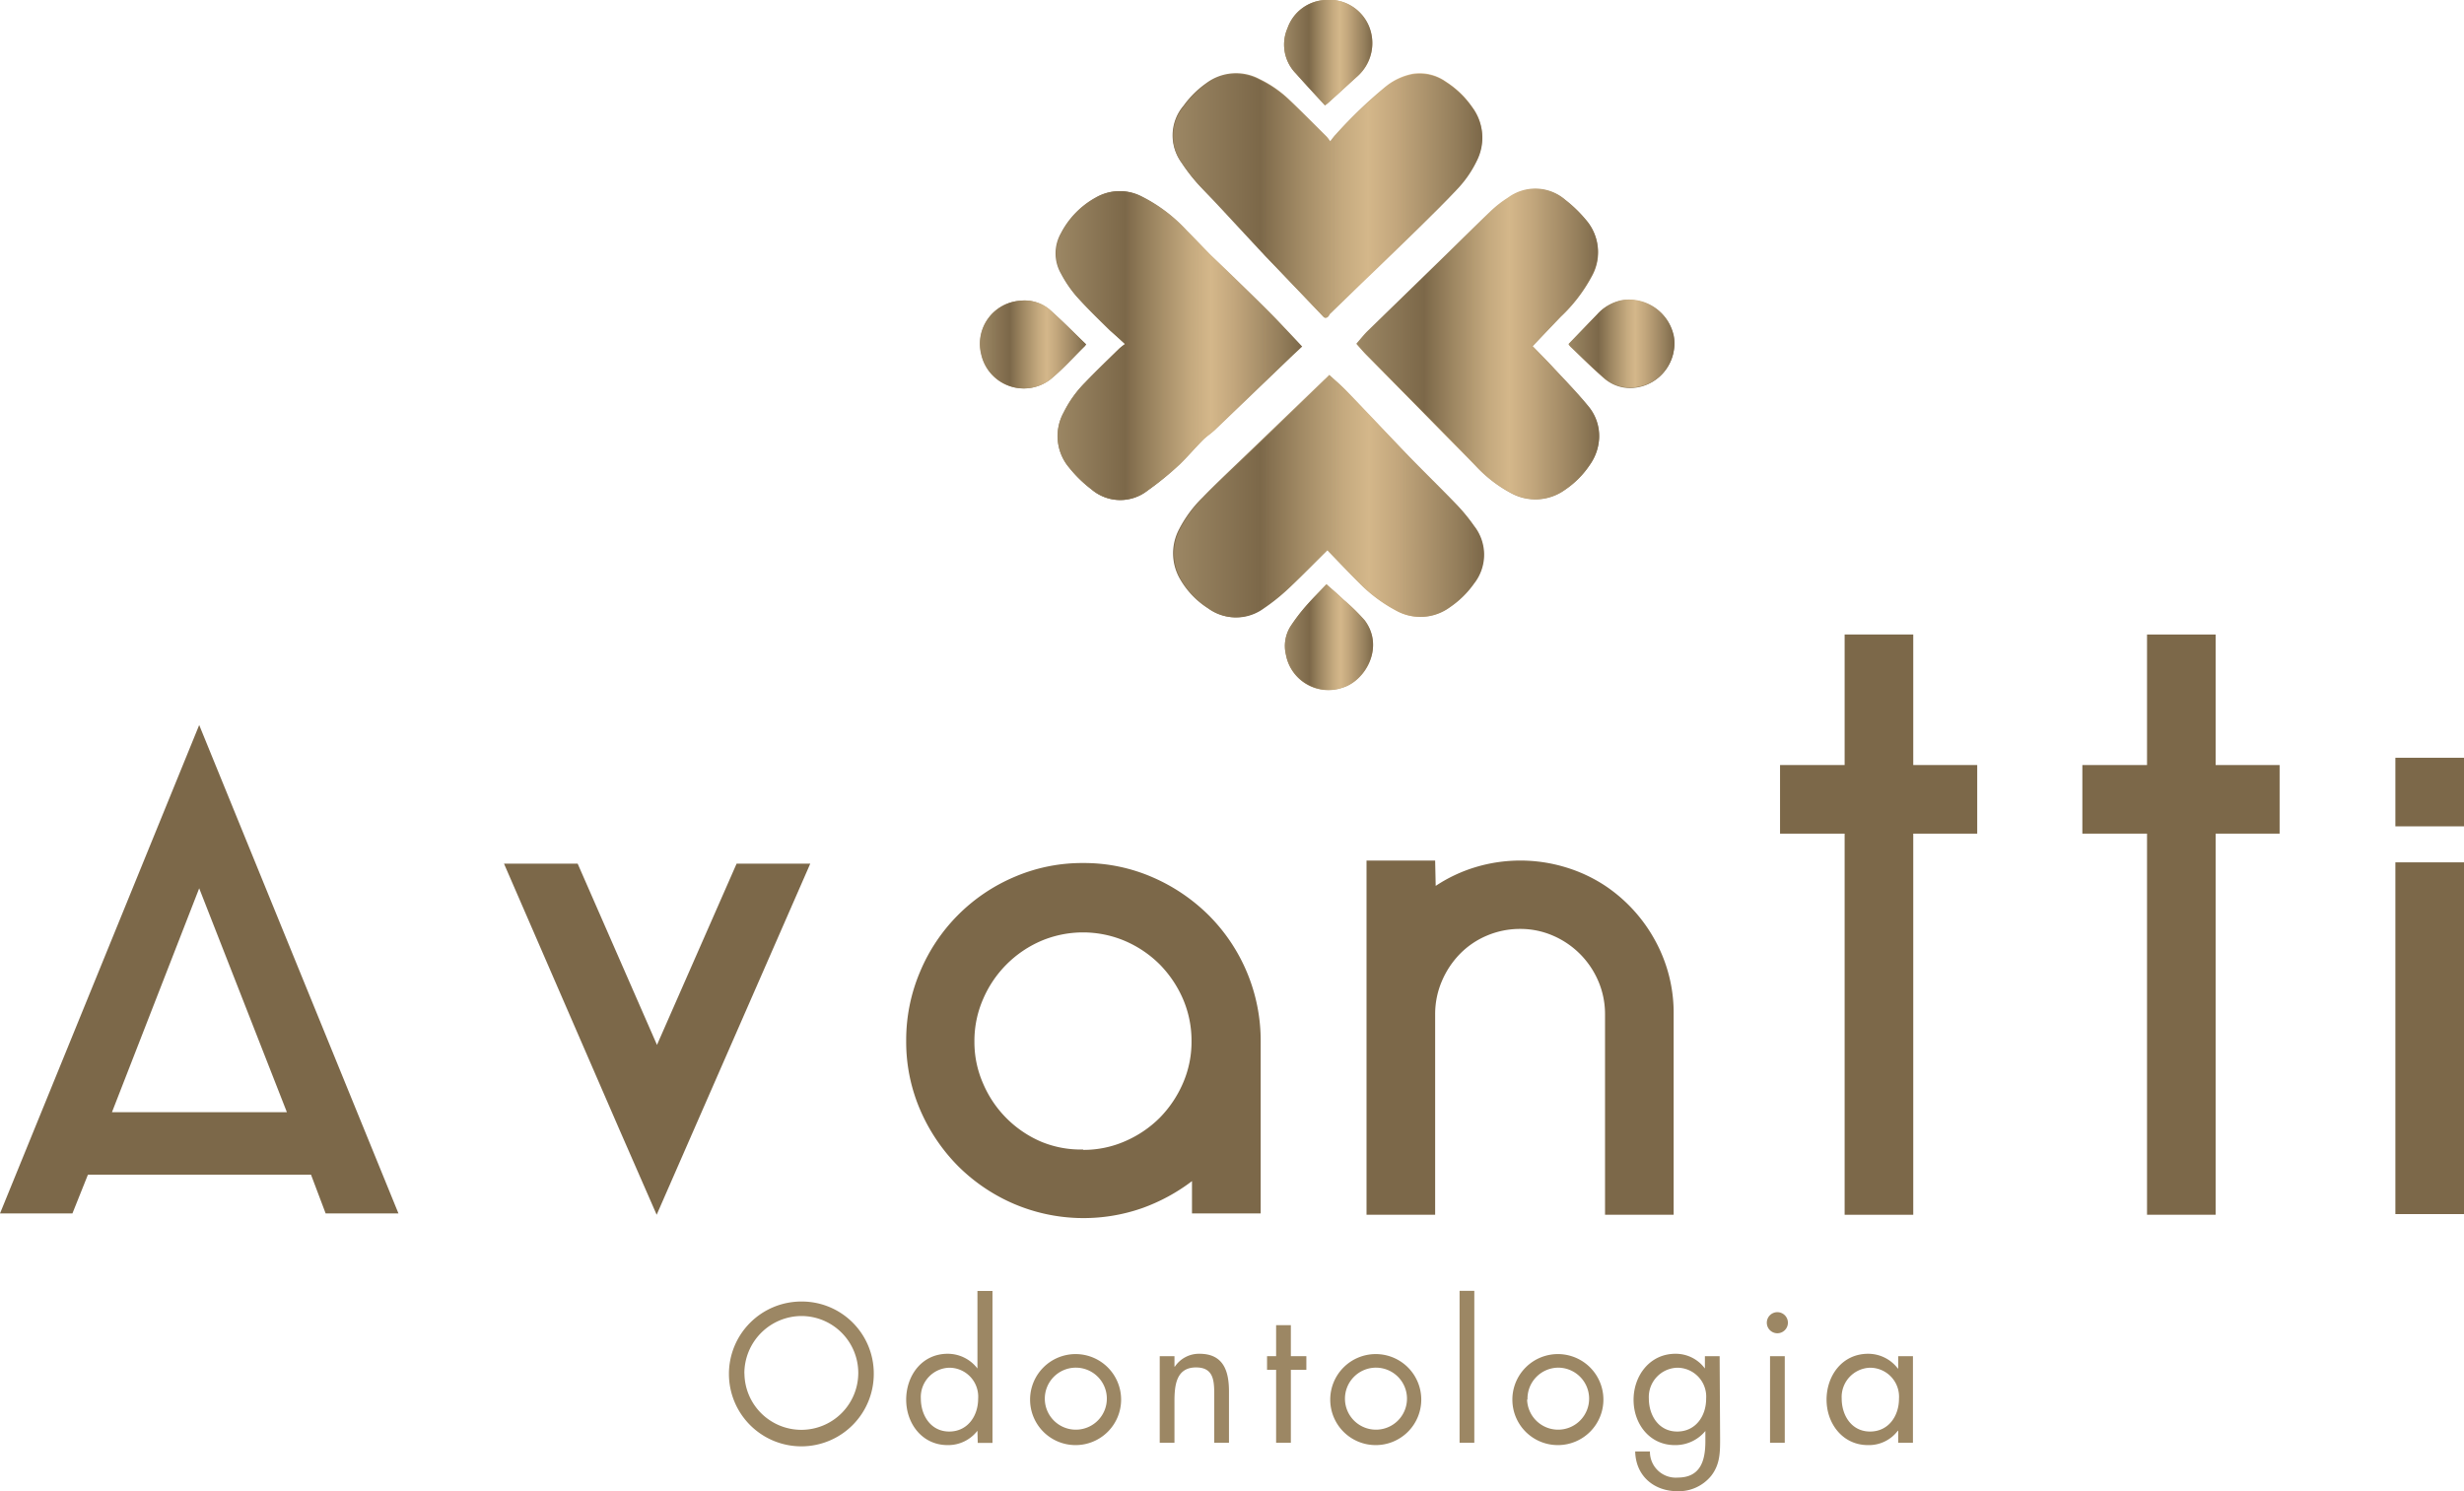 <svg xmlns="http://www.w3.org/2000/svg" xmlns:xlink="http://www.w3.org/1999/xlink" viewBox="0 0 317.78 192.32"><defs><style>.cls-1{fill:#7c6849;}.cls-2{fill:#9c8764;}.cls-3{fill:url(#_ÂÁ_Ï_ÌÌ_È_ËÂÌÚ_3_ÍÓÔË_7);}.cls-4{fill:url(#_ÂÁ_Ï_ÌÌ_È_ËÂÌÚ_3_ÍÓÔË_7-2);}.cls-5{fill:url(#_ÂÁ_Ï_ÌÌ_È_ËÂÌÚ_3_ÍÓÔË_7-3);}.cls-6{fill:url(#_ÂÁ_Ï_ÌÌ_È_ËÂÌÚ_3_ÍÓÔË_7-4);}.cls-7{fill:url(#_ÂÁ_Ï_ÌÌ_È_ËÂÌÚ_3_ÍÓÔË_7-5);}.cls-8{fill:url(#_ÂÁ_Ï_ÌÌ_È_ËÂÌÚ_3_ÍÓÔË_7-6);}.cls-9{fill:url(#_ÂÁ_Ï_ÌÌ_È_ËÂÌÚ_3_ÍÓÔË_7-7);}.cls-10{fill:url(#_ÂÁ_Ï_ÌÌ_È_ËÂÌÚ_3_ÍÓÔË_7-8);}.cls-11{fill:url(#_ÂÁ_Ï_ÌÌ_È_ËÂÌÚ_3_ÍÓÔË_7-9);}</style><linearGradient id="_&#xC2;&#xC1;_&#xCF;_&#xCC;&#xCC;_&#xC8;_&#xCB;&#xC2;&#xCC;&#xDA;_3_&#xCD;&#xD3;&#xD4;&#xCB;_7" x1="126.41" y1="44.49" x2="215.96" y2="44.49" gradientUnits="userSpaceOnUse"><stop offset="0" stop-color="#9c8764"></stop><stop offset="0.28" stop-color="#7c6849"></stop><stop offset="0.4" stop-color="#9e8762"></stop><stop offset="0.55" stop-color="#c5aa7f"></stop><stop offset="0.63" stop-color="#d4b78a"></stop><stop offset="0.72" stop-color="#c3a77d"></stop><stop offset="0.91" stop-color="#957f5c"></stop><stop offset="1" stop-color="#7c6849"></stop></linearGradient><linearGradient id="_&#xC2;&#xC1;_&#xCF;_&#xCC;&#xCC;_&#xC8;_&#xCB;&#xC2;&#xCC;&#xDA;_3_&#xCD;&#xD3;&#xD4;&#xCB;_7-2" x1="151.29" y1="25.25" x2="191.17" y2="25.25" xlink:href="#_&#xC2;&#xC1;_&#xCF;_&#xCC;&#xCC;_&#xC8;_&#xCB;&#xC2;&#xCC;&#xDA;_3_&#xCD;&#xD3;&#xD4;&#xCB;_7"></linearGradient><linearGradient id="_&#xC2;&#xC1;_&#xCF;_&#xCC;&#xCC;_&#xC8;_&#xCB;&#xC2;&#xCC;&#xDA;_3_&#xCD;&#xD3;&#xD4;&#xCB;_7-3" x1="136.22" y1="44.58" x2="167.9" y2="44.58" xlink:href="#_&#xC2;&#xC1;_&#xCF;_&#xCC;&#xCC;_&#xC8;_&#xCB;&#xC2;&#xCC;&#xDA;_3_&#xCD;&#xD3;&#xD4;&#xCB;_7"></linearGradient><linearGradient id="_&#xC2;&#xC1;_&#xCF;_&#xCC;&#xCC;_&#xC8;_&#xCB;&#xC2;&#xCC;&#xDA;_3_&#xCD;&#xD3;&#xD4;&#xCB;_7-4" x1="151.31" y1="64.01" x2="191.37" y2="64.01" xlink:href="#_&#xC2;&#xC1;_&#xCF;_&#xCC;&#xCC;_&#xC8;_&#xCB;&#xC2;&#xCC;&#xDA;_3_&#xCD;&#xD3;&#xD4;&#xCB;_7"></linearGradient><linearGradient id="_&#xC2;&#xC1;_&#xCF;_&#xCC;&#xCC;_&#xC8;_&#xCB;&#xC2;&#xCC;&#xDA;_3_&#xCD;&#xD3;&#xD4;&#xCB;_7-5" x1="174.93" y1="44.39" x2="206.25" y2="44.39" xlink:href="#_&#xC2;&#xC1;_&#xCF;_&#xCC;&#xCC;_&#xC8;_&#xCB;&#xC2;&#xCC;&#xDA;_3_&#xCD;&#xD3;&#xD4;&#xCB;_7"></linearGradient><linearGradient id="_&#xC2;&#xC1;_&#xCF;_&#xCC;&#xCC;_&#xC8;_&#xCB;&#xC2;&#xCC;&#xDA;_3_&#xCD;&#xD3;&#xD4;&#xCB;_7-6" x1="126.41" y1="44.45" x2="140.07" y2="44.45" xlink:href="#_&#xC2;&#xC1;_&#xCF;_&#xCC;&#xCC;_&#xC8;_&#xCB;&#xC2;&#xCC;&#xDA;_3_&#xCD;&#xD3;&#xD4;&#xCB;_7"></linearGradient><linearGradient id="_&#xC2;&#xC1;_&#xCF;_&#xCC;&#xCC;_&#xC8;_&#xCB;&#xC2;&#xCC;&#xDA;_3_&#xCD;&#xD3;&#xD4;&#xCB;_7-7" x1="202.3" y1="44.31" x2="215.96" y2="44.31" xlink:href="#_&#xC2;&#xC1;_&#xCF;_&#xCC;&#xCC;_&#xC8;_&#xCB;&#xC2;&#xCC;&#xDA;_3_&#xCD;&#xD3;&#xD4;&#xCB;_7"></linearGradient><linearGradient id="_&#xC2;&#xC1;_&#xCF;_&#xCC;&#xCC;_&#xC8;_&#xCB;&#xC2;&#xCC;&#xDA;_3_&#xCD;&#xD3;&#xD4;&#xCB;_7-8" x1="165.61" y1="6.8" x2="176.99" y2="6.8" xlink:href="#_&#xC2;&#xC1;_&#xCF;_&#xCC;&#xCC;_&#xC8;_&#xCB;&#xC2;&#xCC;&#xDA;_3_&#xCD;&#xD3;&#xD4;&#xCB;_7"></linearGradient><linearGradient id="_&#xC2;&#xC1;_&#xCF;_&#xCC;&#xCC;_&#xC8;_&#xCB;&#xC2;&#xCC;&#xDA;_3_&#xCD;&#xD3;&#xD4;&#xCB;_7-9" x1="165.71" y1="82.18" x2="177.07" y2="82.18" xlink:href="#_&#xC2;&#xC1;_&#xCF;_&#xCC;&#xCC;_&#xC8;_&#xCB;&#xC2;&#xCC;&#xDA;_3_&#xCD;&#xD3;&#xD4;&#xCB;_7"></linearGradient></defs><g id="Camada_2" data-name="Camada 2"><g id="Camada_1-2" data-name="Camada 1"><path class="cls-1" d="M0,156.52l25.69-63,25.7,63H42l-1.89-5H11.34l-2,5Zm14.44-13.06H37L25.69,114.58Z"></path><path class="cls-1" d="M104.5,111.4l-15,34.29-4.81,11-4.81-11L65,111.4H74.5l10.23,23.38L95,111.4Z"></path><path class="cls-1" d="M139.68,111.32a22.1,22.1,0,0,1,8.88,1.8,23.61,23.61,0,0,1,7.29,4.9,22.89,22.89,0,0,1,6.74,16.24v22.26h-8.86v-4.17a24,24,0,0,1-6.44,3.49,22.87,22.87,0,0,1-16.46-.53,23.1,23.1,0,0,1-7.26-4.89,23.46,23.46,0,0,1-4.9-7.27,22.14,22.14,0,0,1-1.8-8.89,22.52,22.52,0,0,1,1.8-8.94,22.84,22.84,0,0,1,12.14-12.2A22.08,22.08,0,0,1,139.68,111.32Zm0,37a13.3,13.3,0,0,0,5.45-1.13,14.39,14.39,0,0,0,4.43-3,14.67,14.67,0,0,0,3-4.46,13.38,13.38,0,0,0,1.11-5.4,13.6,13.6,0,0,0-1.11-5.49,14.63,14.63,0,0,0-3-4.45,14.41,14.41,0,0,0-4.43-3,13.84,13.84,0,0,0-10.91,0,14.29,14.29,0,0,0-7.43,7.48,13.44,13.44,0,0,0-1.12,5.49,13.23,13.23,0,0,0,1.12,5.4,14.2,14.2,0,0,0,7.43,7.48A13.31,13.31,0,0,0,139.73,148.27Z"></path><path class="cls-1" d="M207,114.24a19.94,19.94,0,0,1,6.47,7.09,19.38,19.38,0,0,1,2.38,9.49v25.87H207V130.82a10.8,10.8,0,0,0-.86-4.25,11.13,11.13,0,0,0-5.87-5.89,10.55,10.55,0,0,0-4.22-.86,10.91,10.91,0,0,0-4.28.86,10.63,10.63,0,0,0-3.49,2.37,11.37,11.37,0,0,0-2.33,3.52,10.8,10.8,0,0,0-.86,4.25v25.87h-8.85V111h8.85l.07,3.27a19.36,19.36,0,0,1,5.11-2.41,20.06,20.06,0,0,1,11.62,0A19.51,19.51,0,0,1,207,114.24Z"></path><path class="cls-1" d="M255,107.53h-8.25v49.16h-8.85V107.53h-8.33V98.68h8.33V81.84h8.85V98.68H255Z"></path><path class="cls-1" d="M294,107.53h-8.25v49.16h-8.85V107.53h-8.34V98.68h8.34V81.84h8.85V98.68H294Z"></path><path class="cls-1" d="M308.93,106.59V97.74h8.85v8.85Zm8.85,4.64V156.6h-8.85V111.23Z"></path><path class="cls-2" d="M112.69,177.16a9.34,9.34,0,1,1-9.34-9.28A9.28,9.28,0,0,1,112.69,177.16Zm-16.68,0a7.34,7.34,0,1,0,7.34-7.41A7.4,7.4,0,0,0,96,177.14Z"></path><path class="cls-2" d="M126.06,184.55h0a4.77,4.77,0,0,1-3.85,1.85c-3.28,0-5.34-2.78-5.34-5.86s2-5.92,5.36-5.92a4.82,4.82,0,0,1,3.83,1.9h0v-10H128v19.6h-1.9Zm-7.3-4.16c0,2.19,1.29,4.26,3.66,4.26s3.73-2,3.73-4.23a3.73,3.73,0,0,0-3.75-4A3.78,3.78,0,0,0,118.76,180.39Z"></path><path class="cls-2" d="M132.85,180.54a5.87,5.87,0,1,1,5.87,5.86A5.86,5.86,0,0,1,132.85,180.54Zm1.9,0a4,4,0,1,0,4-4.13A4,4,0,0,0,134.75,180.51Z"></path><path class="cls-2" d="M151.47,176.28h.05a3.75,3.75,0,0,1,3.18-1.66c3.09,0,3.8,2.23,3.8,4.85v6.63h-1.9v-6.3c0-1.81-.14-3.42-2.35-3.42-2.61,0-2.78,2.42-2.78,4.42v5.3h-1.9V174.93h1.9Z"></path><path class="cls-2" d="M166.48,186.1h-1.9v-9.41h-1.17v-1.76h1.17v-4h1.9v4h2v1.76h-2Z"></path><path class="cls-2" d="M171.56,180.54a5.87,5.87,0,1,1,5.87,5.86A5.86,5.86,0,0,1,171.56,180.54Zm1.9,0a4,4,0,1,0,4-4.13A4,4,0,0,0,173.46,180.51Z"></path><path class="cls-2" d="M190.14,186.1h-1.9V166.5h1.9Z"></path><path class="cls-2" d="M195.05,180.54a5.87,5.87,0,1,1,5.87,5.86A5.86,5.86,0,0,1,195.05,180.54Zm1.9,0a4,4,0,1,0,4-4.13A4,4,0,0,0,197,180.51Z"></path><path class="cls-2" d="M221.84,185.55c0,1.78,0,3.32-1.14,4.8a5.4,5.4,0,0,1-4.32,2c-3.11,0-5.42-2-5.49-5.13h1.9a3.33,3.33,0,0,0,3.57,3.37c2.94,0,3.58-2.16,3.58-4.68v-1.33h0A5,5,0,0,1,216,186.4c-3.25,0-5.32-2.73-5.32-5.84s2.09-5.94,5.4-5.94a4.67,4.67,0,0,1,3.8,1.9h0v-1.59h1.9Zm-9.19-5.16c0,2.19,1.28,4.26,3.66,4.26s3.73-2,3.73-4.23a3.73,3.73,0,0,0-3.75-4A3.78,3.78,0,0,0,212.65,180.39Z"></path><path class="cls-2" d="M230.58,170.73a1.36,1.36,0,0,1-2.71,0,1.36,1.36,0,1,1,2.71,0Zm-.4,15.37h-1.9V174.93h1.9Z"></path><path class="cls-2" d="M246.71,186.1h-1.9v-1.55h-.05a4.67,4.67,0,0,1-3.85,1.85c-3.27,0-5.34-2.78-5.34-5.86s2-5.92,5.37-5.92a4.8,4.8,0,0,1,3.82,1.9h.05v-1.59h1.9Zm-9.19-5.71c0,2.19,1.28,4.26,3.66,4.26s3.73-2,3.73-4.23a3.74,3.74,0,0,0-3.76-4A3.78,3.78,0,0,0,237.52,180.39Z"></path><g id="_2a4wOm" data-name="2a4wOm"><path class="cls-3" d="M163.2,33q3.74,3.89,7.45,7.79c.28.3.46.14.66-.07s.1-.2.17-.28l4-3.88q3.92-3.76,7.81-7.56c1.53-1.5,3.05-3,4.51-4.56a14.32,14.32,0,0,0,2.66-3.82,6.55,6.55,0,0,0-.62-6.85,11.89,11.89,0,0,0-3.38-3.25,5.81,5.81,0,0,0-4.29-1,8,8,0,0,0-3.45,1.63,60.26,60.26,0,0,0-6.47,6.21c-.23.23-.41.5-.7.86a6.87,6.87,0,0,0-.44-.59c-1.6-1.59-3.18-3.2-4.81-4.75a14.84,14.84,0,0,0-3.87-2.69,6.42,6.42,0,0,0-6.84.52,12.5,12.5,0,0,0-2.94,2.91A5.92,5.92,0,0,0,152.4,21a23.08,23.08,0,0,0,2.5,3.17c1.41,1.49,2.93,2.88,4.4,4.32M145.1,44.38a8.65,8.65,0,0,0-.74.59c-1.49,1.46-3,2.91-4.44,4.41a14.78,14.78,0,0,0-2.73,3.83,6.29,6.29,0,0,0,.72,7.12,16.31,16.31,0,0,0,2.85,2.78,5.7,5.7,0,0,0,7.26.16,38.39,38.39,0,0,0,4.06-3.37c1.08-1,2-2.12,3-3.15.48-.48,1.07-.85,1.56-1.32q5-4.78,10-9.6l1.21-1.13c-1-1.08-2-2.13-3-3.19-2.57-2.72-8.68-8.5-8.87-8.7-1-1-2-2.07-3-3.08a20.23,20.23,0,0,0-5.91-4.44,6.11,6.11,0,0,0-5.77.19,11.06,11.06,0,0,0-4.5,4.64,5.26,5.26,0,0,0,.05,5.21,15.6,15.6,0,0,0,1.95,2.87c1.38,1.54,2.88,3,4.34,4.43C143.8,43.2,144.41,43.73,145.1,44.38Zm26.34,4-.67.62-11,10.58c-1.58,1.52-3.15,3-4.69,4.6a15.85,15.85,0,0,0-3,4.06,6.62,6.62,0,0,0,.15,6.52,10.93,10.93,0,0,0,3.55,3.7,6,6,0,0,0,7.1,0,25.79,25.79,0,0,0,3.27-2.63c1.7-1.58,3.32-3.25,5-4.92,0,0,.11.15.19.24,1.34,1.37,2.65,2.77,4,4.1A19.56,19.56,0,0,0,180,78.74a6.39,6.39,0,0,0,6.93-.41,12.22,12.22,0,0,0,3.13-3.08,6,6,0,0,0,0-7.4,23.23,23.23,0,0,0-2.27-2.77c-2-2.07-4.05-4.07-6.05-6.13-2.7-2.8-5.35-5.63-8.05-8.43C173.05,49.79,172.26,49.13,171.44,48.37Zm26.21-3.72,3.64-3.79a20.3,20.3,0,0,0,4-5.2,6.33,6.33,0,0,0-.75-7.29,16.77,16.77,0,0,0-2.64-2.55,5.9,5.9,0,0,0-7.38-.27,14.24,14.24,0,0,0-2.22,1.73c-2.23,2.13-4.4,4.3-6.61,6.45-3.08,3-6.17,6-9.25,9-.52.51-1,1.09-1.47,1.66.34.38.76.88,1.21,1.34Q181.2,50.83,186.27,56c1.33,1.35,2.68,2.7,4,4.06a17.39,17.39,0,0,0,4.56,3.53,6.52,6.52,0,0,0,7-.4,11.68,11.68,0,0,0,3.2-3.22,6.5,6.5,0,0,0,1.19-3.49,6,6,0,0,0-1.42-4.08c-1.38-1.67-2.89-3.24-4.37-4.82C199.52,46.53,198.53,45.56,197.65,44.65Zm-57.58-.24c-1.59-1.52-3.13-3.1-4.79-4.54a5,5,0,0,0-3.75-1.08,5.56,5.56,0,0,0-5,6.88,5.62,5.62,0,0,0,8.87,3.3c1.6-1.29,3-2.86,4.46-4.31A1.23,1.23,0,0,0,140.07,44.41Zm62.23,0a2.11,2.11,0,0,0,.26.33c1.46,1.39,2.88,2.83,4.42,4.14a5.12,5.12,0,0,0,4,1.11,5.71,5.71,0,0,0,4.87-6.58,5.9,5.9,0,0,0-6.7-4.65A5.84,5.84,0,0,0,206,40.54ZM170.88,13.59a5.58,5.58,0,0,0,.48-.37c1.24-1.12,2.47-2.26,3.72-3.38a5.72,5.72,0,0,0,1.49-6.41A5.54,5.54,0,0,0,170.92,0a5.43,5.43,0,0,0-4.87,3.62,5.32,5.32,0,0,0,1.09,5.86C168.35,10.86,169.6,12.2,170.88,13.59Zm.19,61.78c-.94,1-1.86,1.9-2.69,2.87a23.29,23.29,0,0,0-2,2.65,4.78,4.78,0,0,0-.54,3.57,5.57,5.57,0,0,0,7.31,4.25c3-.9,5.41-5.27,2.84-8.68a24,24,0,0,0-2.73-2.7C172.55,76.65,171.79,76,171.07,75.37Z"></path><path class="cls-4" d="M171.58,18.3c.29-.36.47-.63.7-.86a60.26,60.26,0,0,1,6.47-6.21A8,8,0,0,1,182.2,9.6a5.81,5.81,0,0,1,4.29,1,11.89,11.89,0,0,1,3.38,3.25,6.55,6.55,0,0,1,.62,6.85,14.32,14.32,0,0,1-2.66,3.82c-1.46,1.56-3,3.06-4.51,4.56q-3.88,3.8-7.81,7.56l-4,3.88c-.07.08-.1.19-.17.28s-.38.37-.66.07q-3.72-3.9-7.45-7.79c-.88-.91-6.89-7.42-8.3-8.91A23.08,23.08,0,0,1,152.4,21a5.92,5.92,0,0,1,.28-7.26,12.5,12.5,0,0,1,2.94-2.91,6.42,6.42,0,0,1,6.84-.52A14.84,14.84,0,0,1,166.33,13c1.63,1.55,3.21,3.16,4.81,4.75A6.87,6.87,0,0,1,171.58,18.3Z"></path><path class="cls-5" d="M145.1,44.38c-.69-.65-1.3-1.18-1.87-1.75-1.46-1.46-3-2.89-4.34-4.43a15.6,15.6,0,0,1-1.95-2.87,5.26,5.26,0,0,1-.05-5.21,11.06,11.06,0,0,1,4.5-4.64,6.11,6.11,0,0,1,5.77-.19,20.23,20.23,0,0,1,5.91,4.44c1,1,2,2.05,3,3.08.19.2,6.3,6,8.87,8.7,1,1.06,2,2.11,3,3.19l-1.21,1.13q-5,4.8-10,9.6c-.49.47-1.08.84-1.56,1.32-1,1-2,2.16-3,3.15A38.39,38.39,0,0,1,148,63.27a5.7,5.7,0,0,1-7.26-.16,16.31,16.31,0,0,1-2.85-2.78,6.29,6.29,0,0,1-.72-7.12,14.78,14.78,0,0,1,2.73-3.83c1.44-1.5,3-3,4.44-4.41A8.65,8.65,0,0,1,145.1,44.38Z"></path><path class="cls-6" d="M171.44,48.37c.82.76,1.61,1.42,2.32,2.15,2.7,2.8,5.35,5.63,8.05,8.43,2,2.06,4.06,4.06,6.05,6.13a23.23,23.23,0,0,1,2.27,2.77,6,6,0,0,1,0,7.4A12.22,12.22,0,0,1,187,78.33a6.39,6.39,0,0,1-6.93.41,19.56,19.56,0,0,1-4.62-3.47c-1.37-1.33-2.68-2.73-4-4.1-.08-.09-.15-.19-.19-.24-1.7,1.67-3.32,3.34-5,4.92a25.79,25.79,0,0,1-3.27,2.63,6,6,0,0,1-7.1,0,10.93,10.93,0,0,1-3.55-3.7,6.62,6.62,0,0,1-.15-6.52,15.85,15.85,0,0,1,3-4.06c1.54-1.56,3.11-3.08,4.69-4.6l11-10.58Z"></path><path class="cls-7" d="M197.65,44.65c.88.91,1.87,1.88,2.81,2.89,1.48,1.58,3,3.15,4.37,4.82a6,6,0,0,1,1.42,4.08,6.5,6.5,0,0,1-1.19,3.49,11.68,11.68,0,0,1-3.2,3.22,6.52,6.52,0,0,1-7,.4A17.39,17.39,0,0,1,190.27,60c-1.32-1.36-2.67-2.71-4-4.06q-5.07-5.13-10.13-10.27c-.45-.46-.87-1-1.21-1.34.5-.57.95-1.15,1.47-1.66,3.08-3,6.17-6,9.25-9,2.21-2.15,4.38-4.32,6.61-6.45a14.24,14.24,0,0,1,2.22-1.73,5.9,5.9,0,0,1,7.38.27,16.77,16.77,0,0,1,2.64,2.55,6.33,6.33,0,0,1,.75,7.29,20.3,20.3,0,0,1-4,5.2Z"></path><path class="cls-8" d="M140.07,44.41a1.23,1.23,0,0,1-.17.25c-1.48,1.45-2.86,3-4.46,4.31a5.62,5.62,0,0,1-8.87-3.3,5.56,5.56,0,0,1,5-6.88,5,5,0,0,1,3.75,1.08C136.94,41.31,138.48,42.89,140.07,44.41Z"></path><path class="cls-9" d="M202.3,44.36,206,40.54a5.84,5.84,0,0,1,3.18-1.83,5.9,5.9,0,0,1,6.7,4.65A5.71,5.71,0,0,1,211,49.94a5.12,5.12,0,0,1-4-1.11c-1.54-1.31-3-2.75-4.42-4.14A2.11,2.11,0,0,1,202.3,44.36Z"></path><path class="cls-10" d="M170.88,13.59c-1.28-1.39-2.53-2.73-3.74-4.09a5.32,5.32,0,0,1-1.09-5.86A5.43,5.43,0,0,1,170.92,0a5.54,5.54,0,0,1,5.65,3.41,5.72,5.72,0,0,1-1.49,6.41c-1.25,1.12-2.48,2.26-3.72,3.38A5.58,5.58,0,0,1,170.88,13.59Z"></path><path class="cls-11" d="M171.07,75.37c.72.64,1.48,1.28,2.19,2A24,24,0,0,1,176,80c2.57,3.41.15,7.78-2.84,8.68a5.57,5.57,0,0,1-7.31-4.25,4.78,4.78,0,0,1,.54-3.57,23.29,23.29,0,0,1,2-2.65C169.21,77.27,170.13,76.37,171.07,75.37Z"></path></g></g></g></svg>
